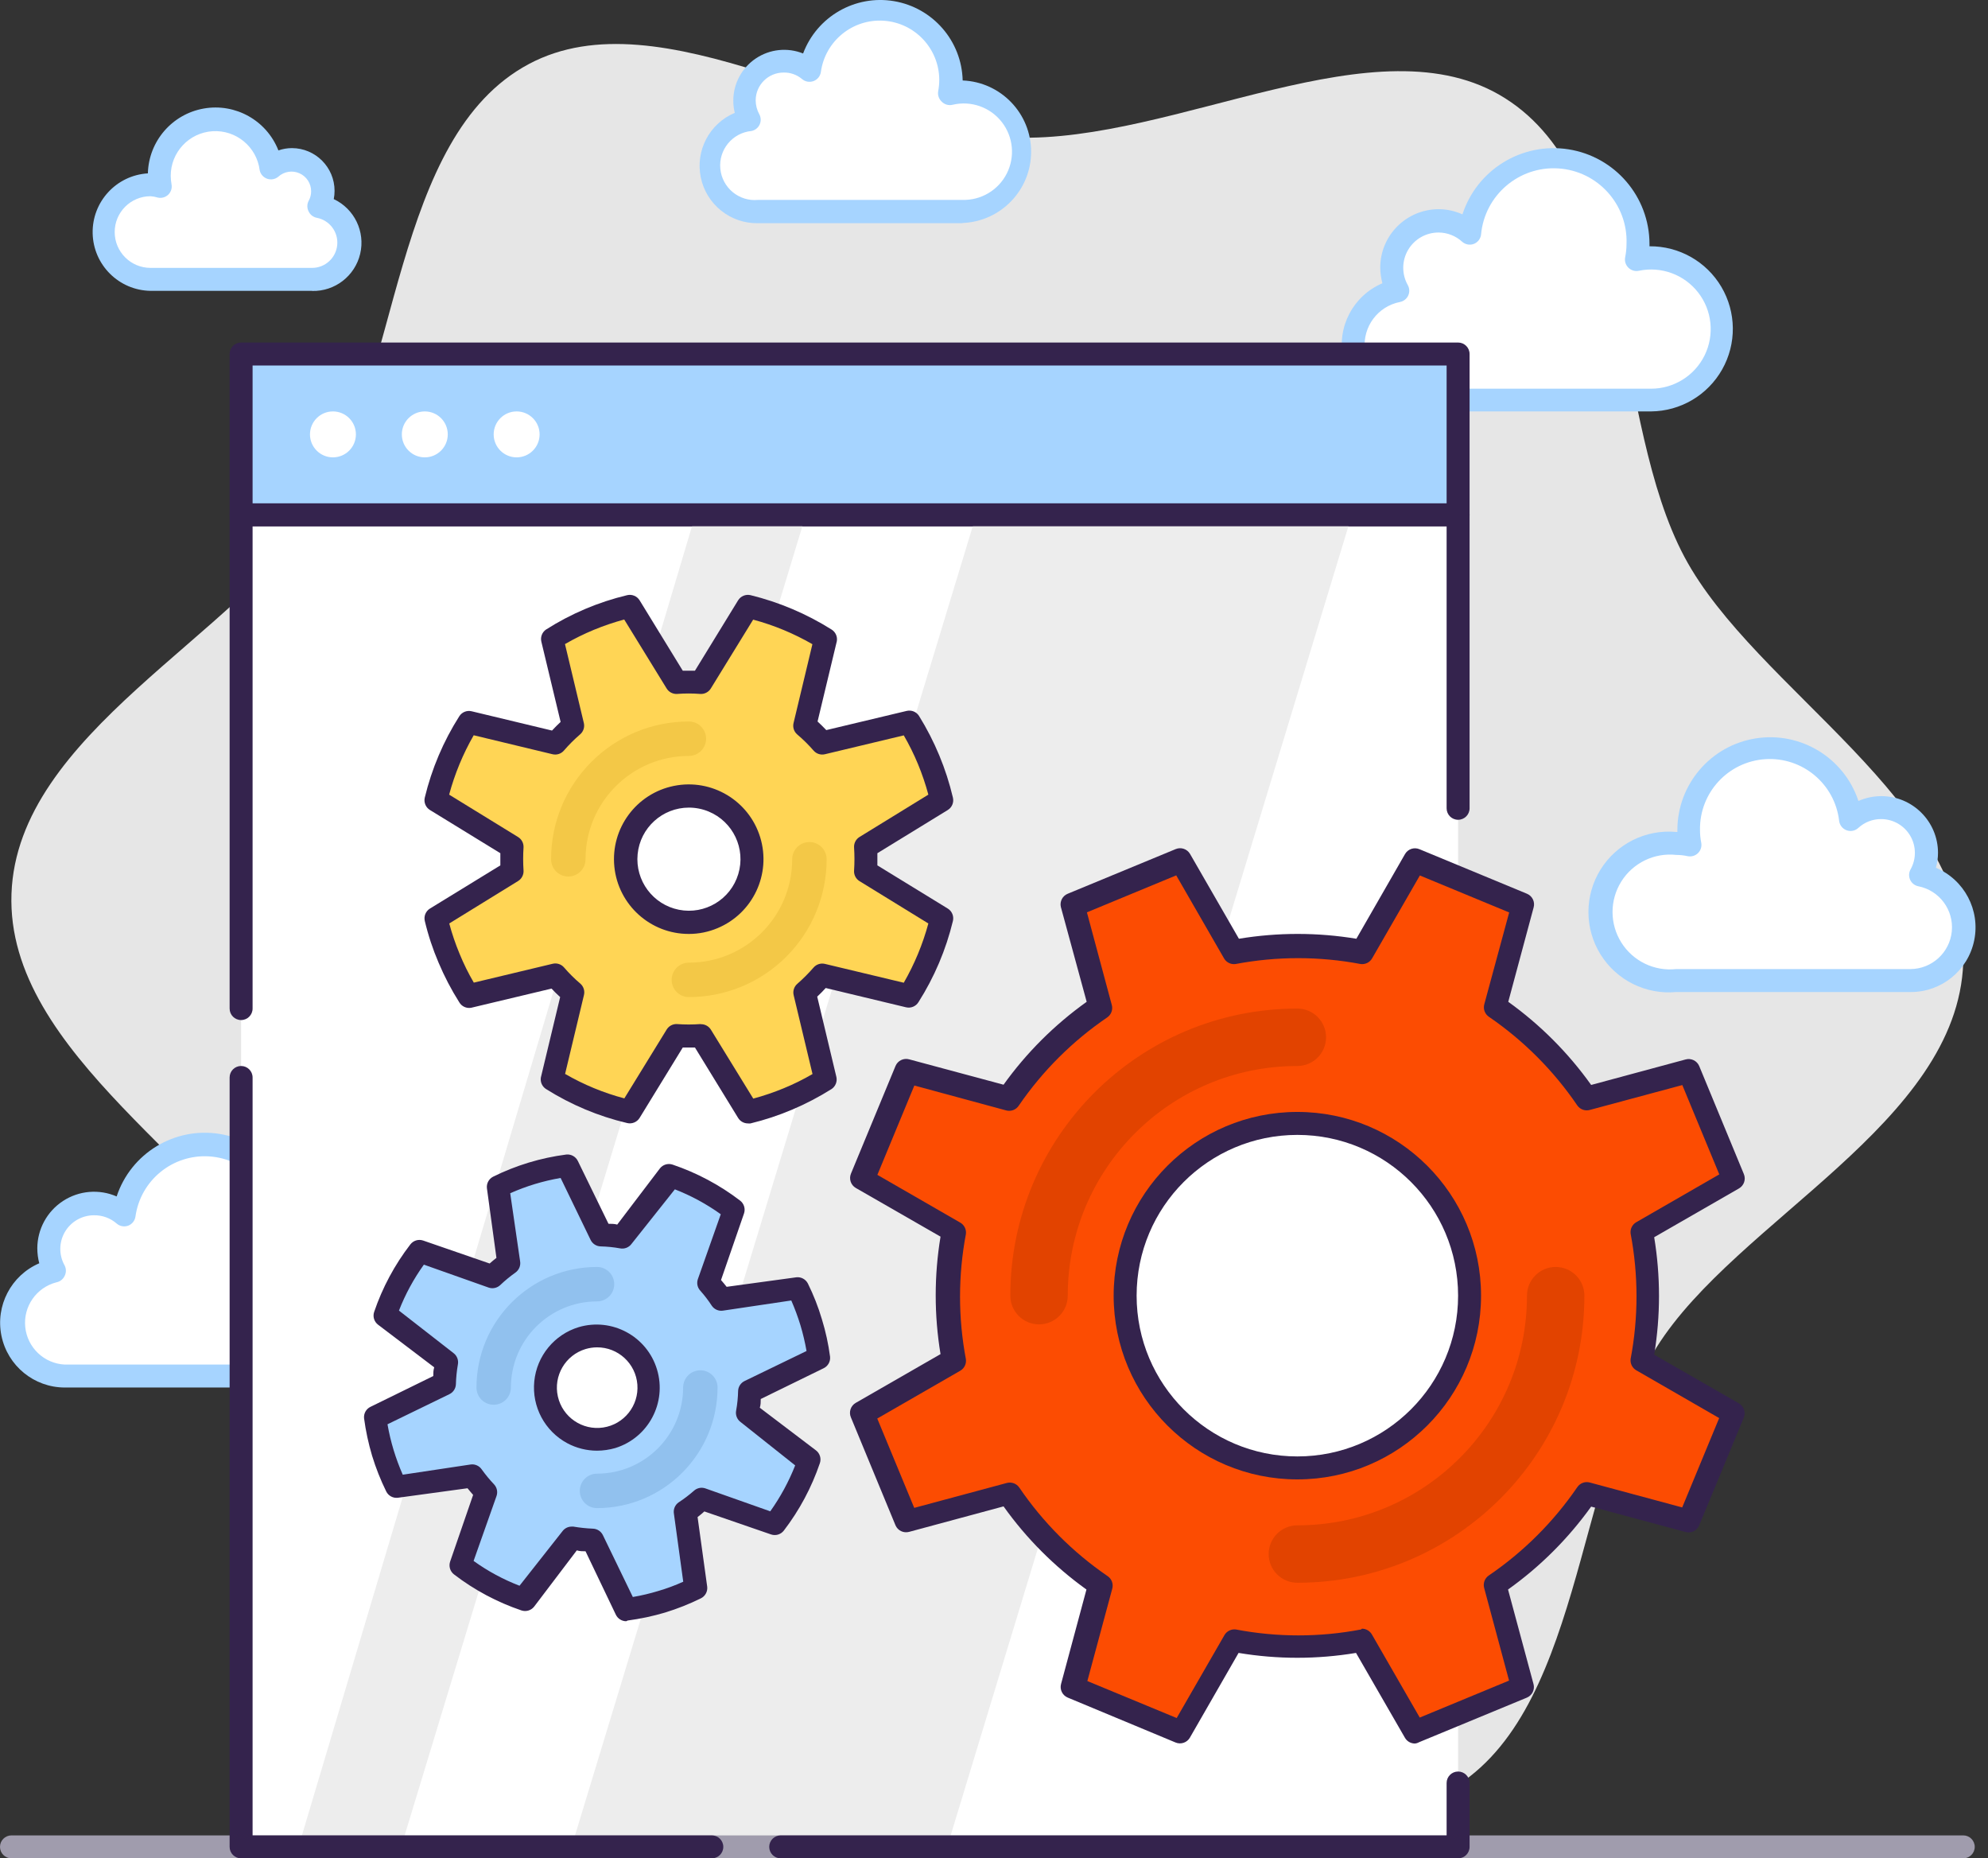 <?xml version="1.0" encoding="UTF-8"?>
<svg width="107px" height="100px" viewBox="0 0 107 100" version="1.1" xmlns="http://www.w3.org/2000/svg" xmlns:xlink="http://www.w3.org/1999/xlink">
    <rect x="0" y="0" width="107" height="100" fill="#333333" stroke="none"/>
    <title>Tools &amp; Techniques Icon</title>
    <g id="Page-1" stroke="none" stroke-width="1" fill="none" fill-rule="evenodd">
        <g id="Grahpics-&amp;-Icons-for-3rd-Tier-Pages" transform="translate(-1276, -15155)" fill-rule="nonzero">
            <g id="Usability-Testing" transform="translate(235, 15012)">
                <g id="Icons" transform="translate(61, 133)">
                    <g id="Tools-&amp;-Techniques-Icon" transform="translate(980, 10)">
                        <path d="M90.658,29.962 C86.74,22.597 88.057,9.713 81,5.282 C74.153,0.956 63.277,7.704 54.626,7.401 C45.975,7.099 35.593,-0.36 28.462,3.447 C21.115,7.371 21.529,20.286 17.111,27.392 C12.822,34.245 0.927,39.442 0.618,48.093 C0.309,56.744 11.821,62.775 15.622,69.919 C19.539,77.284 18.223,90.169 25.28,94.599 C32.127,98.894 43.003,92.177 51.654,92.48 C60.305,92.782 70.686,100.241 77.817,96.434 C85.165,92.511 84.751,79.571 89.169,72.489 C93.464,65.649 105.359,60.452 105.668,51.801 C105.977,43.149 94.459,37.106 90.658,29.962 Z" id="Path" fill="#E6E6E6"></path>
                        <path d="M2.941,68.368 C2.384,67.332 2.649,66.046 3.57,65.315 C4.491,64.583 5.804,64.617 6.686,65.395 C6.961,63.086 8.994,61.395 11.315,61.546 C13.636,61.697 15.433,63.638 15.405,65.964 C15.404,66.233 15.377,66.502 15.325,66.767 C15.575,66.715 15.83,66.688 16.085,66.687 C17.943,66.92 19.335,68.502 19.33,70.375 C19.326,72.247 17.925,73.822 16.066,74.046 L3.485,74.046 C2.014,74.037 0.789,72.917 0.649,71.453 C0.509,69.988 1.499,68.656 2.941,68.368 L2.941,68.368 Z" id="Path" fill="#FFFFFF"></path>
                        <path d="M16.066,74.664 L3.485,74.664 C1.833,74.661 0.41,73.498 0.078,71.88 C-0.254,70.261 0.596,68.632 2.113,67.978 C2.044,67.716 2.009,67.446 2.008,67.175 C2.01,66.147 2.53,65.189 3.39,64.627 C4.25,64.064 5.336,63.972 6.278,64.382 C7.049,62.054 9.395,60.629 11.816,61.017 C14.237,61.406 16.019,63.493 16.023,65.945 L16.023,66.05 C17.657,65.891 19.24,66.669 20.11,68.06 C20.981,69.451 20.99,71.214 20.133,72.614 C19.276,74.014 17.701,74.808 16.066,74.664 L16.066,74.664 Z M5.055,65.395 C4.411,65.396 3.816,65.738 3.492,66.293 C3.168,66.849 3.163,67.535 3.479,68.096 C3.569,68.272 3.569,68.481 3.479,68.658 C3.395,68.838 3.229,68.967 3.034,69.004 C1.958,69.282 1.246,70.304 1.359,71.41 C1.471,72.516 2.375,73.374 3.485,73.429 L16.066,73.429 C17.283,73.493 18.424,72.837 18.98,71.753 C19.536,70.669 19.403,69.359 18.64,68.409 C17.877,67.459 16.627,67.046 15.449,67.354 C15.246,67.398 15.035,67.338 14.886,67.193 C14.739,67.049 14.674,66.84 14.713,66.637 C14.756,66.409 14.779,66.177 14.781,65.945 C14.762,63.976 13.228,62.355 11.263,62.227 C9.298,62.099 7.567,63.507 7.292,65.457 C7.262,65.686 7.107,65.879 6.89,65.958 C6.677,66.032 6.44,65.985 6.272,65.834 C5.934,65.543 5.501,65.387 5.055,65.395 Z" id="Shape" fill="#A6D4FF"></path>
                        <path d="M75.234,15.651 C74.652,14.576 74.925,13.237 75.882,12.476 C76.84,11.715 78.205,11.751 79.121,12.561 C79.448,10.204 81.54,8.499 83.914,8.653 C86.289,8.807 88.142,10.769 88.162,13.148 C88.16,13.428 88.134,13.707 88.081,13.982 C88.34,13.93 88.603,13.903 88.866,13.902 C90.979,13.902 92.691,15.615 92.691,17.727 C92.691,19.84 90.979,21.552 88.866,21.552 L75.803,21.552 C74.273,21.55 72.995,20.388 72.848,18.866 C72.701,17.343 73.734,15.958 75.234,15.663 L75.234,15.651 Z" id="Path" fill="#FFFFFF"></path>
                        <path d="M88.866,22.139 L75.803,22.139 C74.096,22.138 72.626,20.935 72.288,19.262 C71.949,17.589 72.835,15.909 74.406,15.243 C74.331,14.967 74.291,14.683 74.289,14.397 C74.292,12.664 75.696,11.261 77.428,11.257 C77.872,11.257 78.31,11.352 78.713,11.535 C79.498,9.125 81.917,7.642 84.421,8.035 C86.925,8.429 88.772,10.583 88.78,13.117 C88.783,13.163 88.783,13.208 88.78,13.253 C90.367,13.238 91.842,14.07 92.649,15.437 C93.456,16.804 93.473,18.498 92.692,19.88 C91.912,21.263 90.454,22.124 88.866,22.139 L88.866,22.139 Z M77.428,12.512 C76.753,12.51 76.127,12.868 75.786,13.451 C75.445,14.034 75.44,14.754 75.772,15.342 C75.869,15.515 75.877,15.724 75.794,15.903 C75.711,16.083 75.546,16.212 75.352,16.25 C74.161,16.482 73.341,17.58 73.458,18.788 C73.574,19.996 74.59,20.917 75.803,20.916 L88.866,20.916 C90.091,20.916 91.21,20.219 91.749,19.119 C92.287,18.018 92.152,16.707 91.4,15.74 C90.648,14.773 89.41,14.319 88.211,14.57 C88.009,14.614 87.798,14.553 87.649,14.409 C87.5,14.265 87.432,14.056 87.47,13.853 C87.518,13.615 87.543,13.373 87.544,13.13 C87.625,11.003 85.997,9.199 83.873,9.063 C81.749,8.928 79.904,10.51 79.714,12.629 C79.685,12.858 79.53,13.051 79.313,13.13 C79.1,13.205 78.863,13.157 78.695,13.006 C78.348,12.69 77.897,12.514 77.428,12.512 Z" id="Shape" fill="#A6D4FF"></path>
                        <path d="M103.345,47.086 C103.934,46.047 103.681,44.733 102.747,43.988 C101.812,43.243 100.475,43.289 99.594,44.095 C99.319,41.785 97.286,40.094 94.965,40.245 C92.644,40.397 90.847,42.338 90.875,44.663 C90.877,44.933 90.902,45.201 90.949,45.467 C90.701,45.411 90.448,45.385 90.195,45.386 C88.788,45.245 87.424,45.916 86.677,47.116 C85.93,48.315 85.93,49.835 86.677,51.035 C87.424,52.235 88.788,52.906 90.195,52.765 L102.801,52.765 C104.272,52.755 105.497,51.635 105.637,50.171 C105.777,48.707 104.787,47.374 103.345,47.086 Z" id="Path" fill="#FFFFFF"></path>
                        <path d="M102.801,53.382 L90.22,53.382 C88.585,53.534 87.006,52.748 86.142,51.353 C85.278,49.957 85.278,48.193 86.142,46.798 C87.006,45.403 88.585,44.617 90.22,44.768 L90.281,44.768 L90.281,44.663 C90.285,42.211 92.067,40.124 94.489,39.735 C96.91,39.347 99.255,40.772 100.026,43.1 C100.416,42.929 100.837,42.841 101.262,42.84 C102.946,42.844 104.309,44.21 104.309,45.893 C104.309,46.165 104.271,46.435 104.197,46.696 C105.727,47.339 106.59,48.974 106.258,50.6 C105.926,52.226 104.491,53.391 102.832,53.382 L102.801,53.382 Z M90.22,46.004 C89.042,45.875 87.894,46.43 87.264,47.434 C86.634,48.438 86.634,49.713 87.264,50.717 C87.894,51.721 89.042,52.276 90.22,52.147 L102.826,52.147 C103.98,52.14 104.942,51.261 105.052,50.112 C105.162,48.962 104.384,47.916 103.252,47.691 C103.057,47.653 102.893,47.524 102.81,47.344 C102.727,47.164 102.735,46.956 102.832,46.783 C103.147,46.222 103.142,45.535 102.818,44.979 C102.494,44.423 101.9,44.079 101.256,44.076 C100.798,44.071 100.356,44.241 100.02,44.552 C99.85,44.709 99.606,44.758 99.389,44.678 C99.172,44.599 99.017,44.405 98.988,44.175 C98.761,42.184 97.011,40.721 95.011,40.852 C93.011,40.982 91.465,42.659 91.499,44.663 C91.498,44.896 91.521,45.128 91.567,45.355 C91.603,45.557 91.538,45.763 91.392,45.907 C91.246,46.051 91.038,46.112 90.837,46.072 C90.635,46.027 90.427,46.004 90.22,46.004 Z" id="Shape" fill="#A6D4FF"></path>
                        <path d="M40.327,6.444 C39.822,5.538 40.046,4.401 40.856,3.755 C41.667,3.108 42.825,3.143 43.596,3.836 C43.81,2.49 44.726,1.361 45.998,0.874 C47.27,0.386 48.706,0.615 49.764,1.473 C50.823,2.331 51.343,3.689 51.129,5.035 C51.345,4.985 51.567,4.96 51.79,4.961 C53.511,5.036 54.868,6.454 54.868,8.177 C54.868,9.9 53.511,11.318 51.79,11.393 L40.784,11.393 C39.419,11.525 38.206,10.525 38.074,9.159 C37.943,7.794 38.943,6.581 40.308,6.45 L40.327,6.444 Z" id="Path" fill="#FFFFFF"></path>
                        <path d="M51.79,12.011 L40.784,12.011 C39.305,12.031 38.02,10.999 37.719,9.551 C37.418,8.103 38.185,6.645 39.548,6.073 C39.494,5.857 39.467,5.635 39.468,5.412 C39.47,4.504 39.922,3.656 40.675,3.149 C41.427,2.641 42.383,2.54 43.225,2.878 C43.972,0.889 46.024,-0.292 48.119,0.062 C50.213,0.417 51.763,2.206 51.814,4.33 L51.814,4.33 C53.872,4.413 55.498,6.105 55.498,8.165 C55.498,10.224 53.872,11.916 51.814,11.999 L51.79,12.011 Z M42.175,3.904 C41.348,3.904 40.676,4.572 40.673,5.399 C40.674,5.659 40.74,5.913 40.864,6.141 C40.961,6.314 40.969,6.522 40.886,6.702 C40.803,6.882 40.639,7.011 40.444,7.049 C39.42,7.148 38.671,8.058 38.77,9.082 C38.869,10.106 39.779,10.856 40.803,10.757 L51.79,10.757 C52.797,10.789 53.732,10.236 54.188,9.337 C54.644,8.438 54.538,7.357 53.917,6.563 C53.296,5.769 52.271,5.407 51.289,5.634 C51.066,5.695 50.827,5.626 50.671,5.455 C50.524,5.31 50.459,5.101 50.498,4.899 C50.536,4.695 50.555,4.488 50.554,4.281 C50.539,2.605 49.233,1.224 47.561,1.115 C45.888,1.007 44.415,2.207 44.183,3.867 C44.152,4.094 43.999,4.285 43.784,4.364 C43.568,4.443 43.327,4.397 43.157,4.244 C42.881,4.016 42.532,3.895 42.175,3.904 Z" id="Shape" fill="#A6D4FF"></path>
                        <path d="M17.173,11.115 C17.464,10.596 17.458,9.961 17.159,9.447 C16.859,8.933 16.31,8.615 15.714,8.613 C15.298,8.613 14.896,8.769 14.59,9.051 C14.386,7.47 12.989,6.319 11.398,6.422 C9.806,6.524 8.569,7.846 8.571,9.441 C8.57,9.627 8.589,9.814 8.626,9.997 C8.454,9.96 8.278,9.941 8.101,9.941 C6.695,9.941 5.555,11.081 5.555,12.487 C5.555,13.893 6.695,15.033 8.101,15.033 L16.796,15.033 C17.813,15.031 18.662,14.257 18.76,13.245 C18.857,12.233 18.171,11.311 17.173,11.115 L17.173,11.115 Z" id="Path" fill="#FFFFFF"></path>
                        <path d="M16.796,15.651 L8.101,15.651 C6.401,15.624 5.026,14.259 4.987,12.559 C4.949,10.858 6.262,9.432 7.959,9.329 C8.004,7.599 9.262,6.14 10.967,5.84 C12.672,5.54 14.352,6.482 14.985,8.094 C15.219,8.012 15.466,7.97 15.714,7.97 C16.981,7.973 18.007,9.002 18.007,10.269 C18.008,10.418 17.993,10.567 17.964,10.714 C19.075,11.236 19.668,12.465 19.386,13.659 C19.103,14.854 18.023,15.687 16.796,15.657 L16.796,15.651 Z M8.101,10.559 C7.036,10.559 6.173,11.422 6.173,12.487 C6.173,13.552 7.036,14.415 8.101,14.415 L16.796,14.415 C17.497,14.416 18.083,13.884 18.15,13.186 C18.218,12.488 17.743,11.854 17.055,11.721 C16.86,11.684 16.694,11.555 16.61,11.375 C16.52,11.198 16.52,10.989 16.61,10.812 C16.701,10.654 16.747,10.475 16.746,10.293 C16.747,9.875 16.501,9.495 16.118,9.325 C15.736,9.155 15.289,9.227 14.979,9.509 C14.813,9.648 14.585,9.69 14.381,9.619 C14.176,9.548 14.023,9.375 13.978,9.163 C13.82,7.901 12.707,6.98 11.438,7.061 C10.169,7.143 9.183,8.2 9.189,9.472 C9.192,9.621 9.206,9.769 9.232,9.916 C9.271,10.119 9.206,10.328 9.059,10.473 C8.91,10.617 8.699,10.677 8.497,10.633 C8.368,10.593 8.235,10.568 8.101,10.559 L8.101,10.559 Z" id="Shape" fill="#A6D4FF"></path>
                        <rect id="Rectangle" fill="#FFFFFF" x="12.977" y="27.701" width="65.502" height="71.681"></rect>
                        <path d="M12.977,54.89 C12.635,54.89 12.359,54.614 12.359,54.272 L12.359,27.701 C12.359,27.36 12.635,27.083 12.977,27.083 L78.479,27.083 C78.82,27.083 79.097,27.36 79.097,27.701 L79.097,43.495 C79.097,43.837 78.82,44.113 78.479,44.113 C78.137,44.113 77.861,43.837 77.861,43.495 L77.861,28.319 L13.595,28.319 L13.595,54.272 C13.595,54.614 13.318,54.89 12.977,54.89 Z" id="Path" fill="#34234D"></path>
                        <polygon id="Path" fill="#EDEDED" points="52.544 27.701 30.761 99.382 50.98 99.382 72.763 27.701"></polygon>
                        <polygon id="Path" fill="#EDEDED" points="16.066 99.382 21.591 99.382 43.373 27.701 37.429 27.701"></polygon>
                        <path d="M105.668,100 L0.618,100 C0.277,100 0,99.723 0,99.382 C0,99.041 0.277,98.764 0.618,98.764 L105.668,98.764 C106.009,98.764 106.286,99.041 106.286,99.382 C106.286,99.723 106.009,100 105.668,100 Z" id="Path" fill="#A09CAD"></path>
                        <path d="M38.312,100 L12.977,100 C12.635,100 12.359,99.723 12.359,99.382 L12.359,57.98 C12.359,57.639 12.635,57.362 12.977,57.362 C13.318,57.362 13.595,57.639 13.595,57.98 L13.595,98.764 L38.312,98.764 C38.654,98.764 38.93,99.041 38.93,99.382 C38.93,99.723 38.654,100 38.312,100 Z" id="Path" fill="#34234D"></path>
                        <path d="M78.479,100 L42.02,100 C41.679,100 41.402,99.723 41.402,99.382 C41.402,99.041 41.679,98.764 42.02,98.764 L77.861,98.764 L77.861,95.946 C77.861,95.605 78.137,95.328 78.479,95.328 C78.82,95.328 79.097,95.605 79.097,95.946 L79.097,99.382 C79.097,99.723 78.82,100 78.479,100 Z" id="Path" fill="#34234D"></path>
                        <rect id="Rectangle" fill="#A6D4FF" x="12.977" y="19.05" width="65.502" height="8.651"></rect>
                        <polygon id="Path" fill="#A6D4FF" points="75.389 19.05 55.17 19.05 52.544 27.701 72.763 27.701"></polygon>
                        <polygon id="Path" fill="#A6D4FF" points="40.012 19.05 37.429 27.701 43.373 27.701 46.006 19.05"></polygon>
                        <path d="M78.479,28.319 L12.977,28.319 C12.635,28.319 12.359,28.042 12.359,27.701 L12.359,19.05 C12.359,18.708 12.635,18.432 12.977,18.432 L78.479,18.432 C78.82,18.432 79.097,18.708 79.097,19.05 L79.097,27.701 C79.097,28.042 78.82,28.319 78.479,28.319 Z M13.595,27.083 L77.861,27.083 L77.861,19.668 L13.595,19.668 L13.595,27.083 Z" id="Shape" fill="#34234D"></path>
                        <circle id="Oval" fill="#FFFFFF" cx="17.92" cy="23.375" r="1.236"></circle>
                        <circle id="Oval" fill="#FFFFFF" cx="22.864" cy="23.375" r="1.236"></circle>
                        <circle id="Oval" fill="#FFFFFF" cx="27.807" cy="23.375" r="1.236"></circle>
                        <path d="M88.366,66.242 L93.309,63.399 L90.899,57.584 L85.393,59.068 C84.078,57.128 82.412,55.451 80.481,54.124 L81.964,48.63 L76.149,46.239 L73.306,51.183 C71.009,50.75 68.652,50.75 66.355,51.183 L63.506,46.239 L57.691,48.649 L59.174,54.155 C57.232,55.479 55.555,57.156 54.231,59.098 L48.737,57.615 L46.346,63.399 L51.289,66.242 C50.853,68.541 50.853,70.901 51.289,73.2 L46.346,76.042 L48.756,81.857 L54.261,80.374 C55.586,82.317 57.263,83.993 59.205,85.318 L57.722,90.811 L63.537,93.221 L66.379,88.278 C68.678,88.71 71.038,88.71 73.337,88.278 L76.18,93.221 L81.995,90.811 L80.512,85.305 C82.451,83.99 84.128,82.324 85.455,80.393 L90.949,81.876 L93.359,76.061 L88.415,73.218 C88.837,70.91 88.82,68.544 88.366,66.242 Z" id="Path" fill="#FC4C02"></path>
                        <path d="M76.149,93.821 C75.93,93.819 75.727,93.702 75.618,93.512 L72.985,88.945 C70.892,89.294 68.756,89.294 66.664,88.945 L64.043,93.505 C63.888,93.773 63.557,93.885 63.271,93.765 L57.469,91.349 C57.181,91.229 57.027,90.914 57.11,90.613 L58.476,85.534 C56.753,84.298 55.245,82.787 54.014,81.06 L48.929,82.432 C48.632,82.512 48.321,82.362 48.199,82.08 L45.796,76.265 C45.676,75.979 45.787,75.648 46.055,75.492 L50.622,72.866 C50.276,70.773 50.276,68.638 50.622,66.545 L46.061,63.925 C45.793,63.769 45.682,63.438 45.802,63.152 L48.199,57.362 C48.319,57.074 48.634,56.921 48.935,57.004 L54.014,58.369 C55.25,56.646 56.762,55.139 58.488,53.908 L57.098,48.804 C57.03,48.508 57.187,48.207 57.469,48.093 L63.283,45.689 C63.568,45.573 63.894,45.684 64.05,45.949 L66.682,50.515 C68.775,50.169 70.911,50.169 73.004,50.515 L75.624,45.955 C75.78,45.687 76.11,45.576 76.396,45.695 L82.186,48.093 C82.474,48.213 82.628,48.528 82.545,48.828 L81.179,53.908 C82.902,55.144 84.409,56.655 85.641,58.382 L90.726,57.01 C91.023,56.929 91.334,57.08 91.455,57.362 L93.859,63.177 C93.979,63.463 93.868,63.793 93.6,63.949 L89.033,66.576 C89.379,68.669 89.379,70.804 89.033,72.897 L93.593,75.517 C93.862,75.673 93.973,76.003 93.853,76.29 L91.455,82.08 C91.336,82.368 91.02,82.521 90.72,82.438 L85.641,81.072 C84.405,82.795 82.893,84.303 81.167,85.534 L82.538,90.62 C82.619,90.916 82.469,91.227 82.186,91.349 L76.371,93.753 C76.303,93.792 76.227,93.815 76.149,93.821 Z M73.306,87.641 C73.526,87.642 73.728,87.76 73.838,87.95 L76.415,92.424 L81.222,90.434 L79.881,85.447 C79.815,85.195 79.913,84.928 80.129,84.78 C81.999,83.507 83.615,81.895 84.893,80.028 C85.04,79.808 85.311,79.706 85.566,79.775 L90.541,81.116 L92.531,76.308 L88.069,73.737 C87.852,73.612 87.733,73.368 87.766,73.12 C88.187,70.896 88.187,68.614 87.766,66.39 C87.731,66.143 87.848,65.899 88.063,65.772 L92.537,63.195 L90.547,58.388 L85.56,59.729 C85.308,59.796 85.041,59.697 84.893,59.482 C83.62,57.611 82.008,55.995 80.141,54.717 C79.921,54.57 79.819,54.299 79.888,54.044 L81.228,49.1 L76.421,47.11 L73.85,51.572 C73.725,51.789 73.481,51.908 73.232,51.875 C71.009,51.454 68.726,51.454 66.503,51.875 C66.256,51.91 66.012,51.793 65.885,51.578 L63.308,47.104 L58.501,49.094 L59.841,54.081 C59.908,54.333 59.809,54.6 59.594,54.748 C57.724,56.021 56.108,57.633 54.83,59.5 C54.683,59.72 54.412,59.822 54.156,59.753 L49.213,58.413 L47.223,63.22 L51.685,65.791 C51.902,65.916 52.021,66.16 51.987,66.409 C51.567,68.632 51.567,70.915 51.987,73.138 C52.022,73.385 51.905,73.629 51.691,73.756 L47.217,76.333 L49.207,81.14 L54.193,79.799 C54.446,79.733 54.713,79.832 54.861,80.047 C56.134,81.917 57.746,83.533 59.613,84.811 C59.833,84.958 59.935,85.229 59.866,85.485 L58.525,90.459 L63.333,92.449 L65.903,87.987 C66.029,87.77 66.273,87.651 66.521,87.684 C68.745,88.108 71.028,88.108 73.251,87.684 L73.306,87.641 Z" id="Shape" fill="#34234D"></path>
                        <circle id="Oval" fill="#FFFFFF" cx="69.827" cy="69.721" r="9.269"></circle>
                        <path d="M69.827,79.608 C64.367,79.608 59.94,75.181 59.94,69.721 C59.94,64.26 64.367,59.834 69.827,59.834 C75.288,59.834 79.714,64.26 79.714,69.721 C79.714,75.181 75.288,79.608 69.827,79.608 Z M69.827,61.07 C65.05,61.07 61.176,64.943 61.176,69.721 C61.176,74.499 65.05,78.372 69.827,78.372 C74.605,78.372 78.479,74.499 78.479,69.721 C78.479,64.943 74.605,61.07 69.827,61.07 Z" id="Shape" fill="#34234D"></path>
                        <path d="M55.924,71.266 C55.071,71.266 54.379,70.574 54.379,69.721 C54.379,61.189 61.295,54.272 69.827,54.272 C70.681,54.272 71.372,54.964 71.372,55.817 C71.372,56.67 70.681,57.362 69.827,57.362 C63.002,57.362 57.469,62.895 57.469,69.721 C57.469,70.574 56.777,71.266 55.924,71.266 Z" id="Path" fill="#E24300"></path>
                        <path d="M69.827,85.169 C68.974,85.169 68.283,84.478 68.283,83.625 C68.283,82.771 68.974,82.08 69.827,82.08 C76.653,82.08 82.186,76.546 82.186,69.721 C82.186,68.868 82.878,68.176 83.731,68.176 C84.584,68.176 85.276,68.868 85.276,69.721 C85.276,78.253 78.359,85.169 69.827,85.169 L69.827,85.169 Z" id="Path" fill="#E24300"></path>
                        <path d="M46.568,45.578 L50.671,43.057 C50.499,42.317 50.266,41.594 49.973,40.894 L49.973,40.894 C49.681,40.195 49.336,39.519 48.941,38.873 L44.257,39.992 C43.967,39.658 43.653,39.346 43.318,39.059 L44.442,34.381 C43.15,33.577 41.735,32.99 40.253,32.644 L37.738,36.747 C37.297,36.717 36.856,36.717 36.415,36.747 L33.9,32.644 C32.419,32.988 31.003,33.573 29.711,34.375 L30.835,39.052 C30.499,39.342 30.186,39.656 29.896,39.992 L25.218,38.867 C24.415,40.16 23.828,41.575 23.482,43.057 L27.585,45.578 C27.554,46.018 27.554,46.46 27.585,46.9 L23.482,49.421 C23.655,50.159 23.887,50.883 24.174,51.584 L24.174,51.584 C24.468,52.283 24.815,52.959 25.212,53.605 L29.896,52.48 C30.186,52.816 30.499,53.13 30.835,53.42 L29.711,58.097 C31.003,58.901 32.418,59.488 33.9,59.834 L36.415,55.731 C36.856,55.762 37.297,55.762 37.738,55.731 L40.253,59.834 C40.993,59.659 41.718,59.428 42.422,59.142 C43.122,58.848 43.798,58.499 44.442,58.097 L43.324,53.42 C43.654,53.128 43.964,52.814 44.251,52.48 L48.935,53.599 C49.739,52.309 50.325,50.895 50.671,49.415 L46.568,46.9 C46.599,46.46 46.599,46.018 46.568,45.578 Z" id="Path" fill="#FFD555"></path>
                        <path d="M40.253,60.452 C40.038,60.451 39.839,60.339 39.727,60.155 L37.404,56.367 C37.188,56.367 36.971,56.367 36.749,56.367 L34.426,60.155 C34.286,60.382 34.017,60.494 33.758,60.433 C32.208,60.068 30.73,59.447 29.383,58.598 C29.178,58.464 29.071,58.222 29.111,57.98 L30.149,53.654 C29.983,53.5 29.828,53.352 29.686,53.197 L25.36,54.229 C25.105,54.275 24.848,54.156 24.718,53.932 C24.289,53.254 23.917,52.541 23.605,51.801 C23.294,51.075 23.046,50.325 22.864,49.557 C22.803,49.298 22.915,49.029 23.142,48.89 L26.93,46.567 C26.93,46.356 26.93,46.14 26.93,45.912 L23.142,43.588 C22.913,43.448 22.8,43.176 22.864,42.915 C23.238,41.366 23.864,39.89 24.718,38.546 C24.859,38.321 25.127,38.212 25.385,38.274 L29.711,39.312 C29.859,39.151 30.013,38.997 30.174,38.848 L29.136,34.523 C29.08,34.278 29.178,34.024 29.383,33.88 C30.728,33.023 32.207,32.397 33.758,32.026 C34.017,31.966 34.286,32.078 34.426,32.304 L36.749,36.092 L37.404,36.092 L39.727,32.304 C39.867,32.078 40.136,31.966 40.395,32.026 C41.941,32.405 43.417,33.031 44.764,33.88 C44.971,34.012 45.08,34.255 45.042,34.498 L44.004,38.824 C44.164,38.972 44.319,39.127 44.473,39.287 L48.799,38.255 C49.057,38.193 49.325,38.303 49.466,38.527 C50.307,39.884 50.923,41.367 51.289,42.921 C51.35,43.18 51.238,43.449 51.011,43.588 L47.223,45.912 C47.223,46.128 47.223,46.35 47.223,46.567 L51.011,48.89 C51.238,49.029 51.35,49.298 51.289,49.557 C50.915,51.106 50.289,52.582 49.435,53.926 C49.296,54.153 49.027,54.265 48.768,54.204 L44.442,53.166 C44.288,53.333 44.14,53.488 43.985,53.63 L45.017,57.955 C45.071,58.201 44.971,58.455 44.764,58.598 C44.086,59.025 43.375,59.397 42.638,59.71 C41.912,60.018 41.162,60.266 40.395,60.452 C40.348,60.458 40.3,60.458 40.253,60.452 L40.253,60.452 Z M37.738,55.113 C37.952,55.114 38.151,55.226 38.263,55.409 L40.543,59.117 C41.1,58.967 41.647,58.781 42.181,58.561 C42.715,58.342 43.233,58.086 43.732,57.795 L42.718,53.555 C42.662,53.329 42.739,53.09 42.916,52.938 C43.226,52.668 43.517,52.376 43.787,52.066 C43.939,51.889 44.178,51.812 44.405,51.869 L48.644,52.882 C49.22,51.88 49.665,50.809 49.967,49.693 L46.259,47.413 C46.064,47.292 45.953,47.073 45.969,46.845 C45.996,46.433 45.996,46.02 45.969,45.609 C45.953,45.38 46.064,45.161 46.259,45.04 L49.967,42.76 C49.817,42.203 49.631,41.656 49.411,41.123 C49.19,40.589 48.934,40.071 48.644,39.571 L44.405,40.585 C44.178,40.641 43.939,40.565 43.787,40.387 C43.517,40.077 43.224,39.788 42.91,39.522 C42.732,39.37 42.656,39.131 42.712,38.904 L43.726,34.665 C42.725,34.087 41.653,33.642 40.537,33.343 L38.257,37.05 C38.135,37.247 37.913,37.359 37.682,37.341 C37.271,37.309 36.858,37.309 36.446,37.341 C36.216,37.356 35.997,37.241 35.878,37.044 L33.597,33.336 C33.041,33.487 32.494,33.673 31.96,33.893 C31.427,34.114 30.909,34.37 30.409,34.659 L31.422,38.898 C31.479,39.125 31.402,39.364 31.225,39.516 C30.913,39.784 30.622,40.075 30.353,40.387 C30.201,40.565 29.962,40.641 29.735,40.585 L25.496,39.565 C24.919,40.569 24.475,41.643 24.174,42.76 L27.882,45.04 C28.077,45.159 28.191,45.375 28.178,45.603 C28.151,46.014 28.151,46.427 28.178,46.838 C28.194,47.067 28.082,47.286 27.888,47.407 L24.18,49.693 C24.329,50.249 24.515,50.794 24.736,51.325 C24.954,51.859 25.21,52.378 25.502,52.876 L29.742,51.862 C29.968,51.806 30.207,51.883 30.359,52.06 C30.628,52.373 30.922,52.665 31.237,52.931 C31.412,53.085 31.486,53.324 31.429,53.549 L30.415,57.788 C31.415,58.367 32.487,58.81 33.604,59.105 L35.884,55.397 C36.005,55.202 36.224,55.09 36.452,55.107 C36.864,55.137 37.277,55.137 37.688,55.107 L37.738,55.113 Z" id="Shape" fill="#34234D"></path>
                        <path d="M38.374,49.378 C36.638,50.09 34.653,49.26 33.94,47.524 C33.228,45.788 34.057,43.803 35.793,43.09 C37.529,42.377 39.514,43.206 40.228,44.941 C40.571,45.776 40.568,46.712 40.221,47.544 C39.873,48.376 39.209,49.036 38.374,49.378 Z" id="Path" fill="#FFFFFF"></path>
                        <path d="M37.077,50.256 C35.007,50.26 33.273,48.693 33.066,46.635 C32.86,44.576 34.249,42.696 36.277,42.289 C38.306,41.881 40.312,43.079 40.917,45.058 C41.521,47.037 40.525,49.152 38.615,49.947 C38.128,50.151 37.605,50.257 37.077,50.256 Z M37.077,43.458 C35.65,43.46 34.457,44.544 34.319,45.964 C34.181,47.385 35.142,48.678 36.542,48.955 C37.942,49.231 39.324,48.401 39.736,47.035 C40.149,45.669 39.458,44.213 38.139,43.668 C37.802,43.529 37.441,43.458 37.077,43.458 L37.077,43.458 Z" id="Shape" fill="#34234D"></path>
                        <path d="M40.345,74.905 L44.09,73.089 C44.003,72.44 43.863,71.799 43.67,71.173 L43.67,71.173 C43.482,70.546 43.242,69.937 42.953,69.35 L38.838,69.906 C38.617,69.596 38.373,69.303 38.108,69.029 L39.474,65.099 C38.433,64.298 37.268,63.672 36.026,63.245 L33.511,66.557 C33.136,66.489 32.755,66.452 32.374,66.446 L30.563,62.738 C29.26,62.902 27.994,63.284 26.819,63.869 L27.381,67.984 C27.069,68.205 26.773,68.449 26.497,68.714 L22.573,67.348 C21.772,68.389 21.146,69.554 20.72,70.796 L24.032,73.311 C23.967,73.687 23.929,74.067 23.921,74.448 L20.176,76.265 C20.263,76.913 20.402,77.554 20.59,78.18 L20.59,78.18 C20.78,78.817 21.021,79.437 21.313,80.034 L25.428,79.466 C25.649,79.778 25.893,80.073 26.157,80.349 L24.792,84.28 C25.833,85.084 27,85.71 28.246,86.133 L30.755,82.827 C31.131,82.892 31.511,82.931 31.892,82.945 L33.703,86.652 C34.353,86.565 34.996,86.427 35.624,86.238 C36.262,86.05 36.882,85.808 37.478,85.515 L36.916,81.4 C37.227,81.177 37.522,80.934 37.8,80.671 L41.723,82.036 C42.525,80.995 43.151,79.831 43.577,78.588 L40.265,76.073 C40.321,75.687 40.348,75.296 40.345,74.905 Z" id="Path" fill="#A6D4FF"></path>
                        <path d="M33.703,87.24 C33.465,87.239 33.249,87.102 33.146,86.887 L31.515,83.476 C31.361,83.476 31.206,83.476 31.045,83.427 L28.753,86.449 C28.592,86.658 28.317,86.742 28.067,86.659 C26.757,86.216 25.53,85.561 24.433,84.718 C24.224,84.555 24.142,84.277 24.229,84.026 L25.465,80.442 C25.36,80.325 25.261,80.201 25.163,80.084 L21.406,80.597 C21.149,80.624 20.902,80.488 20.788,80.257 C20.483,79.638 20.229,78.995 20.027,78.335 C19.831,77.676 19.686,77.002 19.595,76.32 C19.569,76.062 19.707,75.815 19.941,75.703 L23.321,74.046 C23.321,73.892 23.321,73.737 23.371,73.577 L20.349,71.284 C20.137,71.123 20.052,70.844 20.139,70.592 C20.584,69.285 21.242,68.059 22.085,66.965 C22.247,66.753 22.525,66.668 22.777,66.755 L26.355,67.991 C26.473,67.886 26.596,67.781 26.72,67.688 L26.207,63.937 C26.179,63.682 26.312,63.436 26.541,63.319 C27.78,62.706 29.112,62.303 30.483,62.126 C30.741,62.101 30.988,62.239 31.101,62.472 L32.751,65.853 C32.912,65.853 33.066,65.853 33.221,65.896 L35.513,62.88 C35.674,62.668 35.953,62.584 36.205,62.67 C37.512,63.113 38.737,63.766 39.833,64.604 C40.047,64.767 40.132,65.049 40.043,65.303 L38.807,68.88 C38.912,68.998 39.011,69.121 39.11,69.245 L42.867,68.732 C43.123,68.705 43.37,68.841 43.485,69.072 C43.79,69.69 44.043,70.333 44.238,70.994 C44.441,71.652 44.587,72.326 44.677,73.008 C44.703,73.267 44.565,73.513 44.331,73.626 L40.945,75.282 C40.945,75.443 40.945,75.597 40.895,75.752 L43.917,78.045 C44.129,78.206 44.214,78.485 44.127,78.737 C43.682,80.043 43.027,81.269 42.187,82.364 C42.024,82.574 41.745,82.656 41.495,82.568 L37.911,81.332 C37.793,81.437 37.67,81.542 37.546,81.635 L38.065,85.392 C38.091,85.65 37.953,85.897 37.719,86.01 C37.102,86.314 36.461,86.568 35.804,86.77 C35.142,86.967 34.467,87.111 33.783,87.202 L33.703,87.24 Z M30.755,82.148 L30.86,82.148 C31.207,82.207 31.558,82.244 31.911,82.259 C32.14,82.265 32.347,82.399 32.448,82.605 L34.061,85.936 C34.529,85.856 34.991,85.747 35.445,85.608 C35.899,85.474 36.343,85.309 36.774,85.114 L36.273,81.462 C36.229,81.224 36.328,80.982 36.527,80.844 C36.813,80.658 37.085,80.451 37.342,80.226 C37.508,80.071 37.745,80.018 37.96,80.09 L41.458,81.326 C42.004,80.559 42.454,79.729 42.799,78.854 L39.857,76.518 C39.666,76.375 39.575,76.134 39.622,75.9 C39.685,75.553 39.72,75.202 39.727,74.85 C39.735,74.619 39.871,74.411 40.08,74.312 L43.41,72.699 C43.328,72.232 43.219,71.77 43.083,71.315 C42.944,70.861 42.779,70.415 42.589,69.98 L38.93,70.524 C38.691,70.567 38.449,70.465 38.312,70.265 C38.127,69.98 37.92,69.709 37.694,69.455 C37.539,69.29 37.487,69.053 37.559,68.837 L38.794,65.34 C38.03,64.792 37.199,64.341 36.323,63.999 L33.987,66.94 C33.844,67.131 33.603,67.223 33.369,67.175 C33.026,67.113 32.679,67.078 32.331,67.07 C32.097,67.065 31.887,66.928 31.787,66.718 L30.174,63.387 C29.706,63.468 29.244,63.577 28.79,63.714 C28.337,63.852 27.894,64.017 27.461,64.209 L27.993,67.867 C28.035,68.106 27.934,68.348 27.733,68.485 C27.448,68.688 27.177,68.911 26.924,69.152 C26.758,69.308 26.521,69.36 26.306,69.288 L22.814,68.052 C22.265,68.817 21.815,69.647 21.473,70.524 L24.409,72.811 C24.6,72.954 24.691,73.194 24.644,73.429 C24.583,73.778 24.548,74.131 24.538,74.485 C24.531,74.716 24.395,74.924 24.186,75.023 L20.856,76.642 C20.937,77.107 21.046,77.567 21.183,78.02 C21.321,78.474 21.486,78.92 21.677,79.355 L25.336,78.805 C25.564,78.775 25.791,78.875 25.923,79.064 C26.128,79.351 26.353,79.624 26.596,79.88 C26.749,80.046 26.799,80.284 26.726,80.498 L25.49,83.995 C26.254,84.544 27.084,84.992 27.962,85.33 L30.279,82.389 C30.393,82.24 30.568,82.152 30.755,82.148 L30.755,82.148 Z" id="Shape" fill="#34234D"></path>
                        <path d="M32.936,77.328 C31.86,77.654 30.693,77.3 29.979,76.431 C29.266,75.561 29.146,74.347 29.677,73.356 C30.207,72.364 31.283,71.789 32.402,71.9 C33.522,72.01 34.464,72.784 34.79,73.861 C35.235,75.33 34.405,76.882 32.936,77.328 L32.936,77.328 Z" id="Path" fill="#FFFFFF"></path>
                        <path d="M32.133,78.063 C31.575,78.062 31.025,77.924 30.533,77.661 C29.322,77.012 28.621,75.698 28.756,74.331 C28.891,72.964 29.836,71.813 31.15,71.414 C32.942,70.888 34.823,71.905 35.362,73.692 C35.902,75.48 34.899,77.368 33.116,77.921 L33.116,77.921 C32.796,78.013 32.465,78.061 32.133,78.063 L32.133,78.063 Z M32.133,72.502 C31.924,72.503 31.716,72.534 31.515,72.594 C30.427,72.923 29.777,74.037 30.026,75.146 C30.276,76.256 31.34,76.984 32.464,76.816 C33.589,76.647 34.392,75.638 34.305,74.505 C34.218,73.371 33.27,72.497 32.133,72.502 L32.133,72.502 Z" id="Shape" fill="#34234D"></path>
                        <path d="M30.588,47.166 C30.076,47.166 29.661,46.751 29.661,46.239 C29.661,42.144 32.981,38.824 37.077,38.824 C37.588,38.824 38.003,39.239 38.003,39.751 C38.003,40.263 37.588,40.678 37.077,40.678 C34.005,40.678 31.515,43.168 31.515,46.239 C31.515,46.485 31.417,46.721 31.244,46.894 C31.07,47.068 30.834,47.166 30.588,47.166 Z" id="Path" fill="#F3C847"></path>
                        <path d="M37.077,53.654 C36.565,53.654 36.15,53.239 36.15,52.727 C36.15,52.216 36.565,51.801 37.077,51.801 C40.148,51.801 42.638,49.311 42.638,46.239 C42.638,45.727 43.053,45.312 43.565,45.312 C44.077,45.312 44.492,45.727 44.492,46.239 C44.492,48.206 43.711,50.092 42.32,51.482 C40.929,52.873 39.043,53.654 37.077,53.654 Z" id="Path" fill="#F3C847"></path>
                        <path d="M26.571,75.591 C26.06,75.591 25.645,75.176 25.645,74.664 C25.648,71.082 28.551,68.179 32.133,68.176 C32.645,68.176 33.06,68.591 33.06,69.103 C33.06,69.615 32.645,70.03 32.133,70.03 C29.575,70.033 27.502,72.106 27.498,74.664 C27.498,74.91 27.401,75.146 27.227,75.32 C27.053,75.494 26.817,75.591 26.571,75.591 L26.571,75.591 Z" id="Path" fill="#91C1EE"></path>
                        <path d="M32.133,81.153 C31.621,81.153 31.206,80.738 31.206,80.226 C31.206,79.714 31.621,79.299 32.133,79.299 C34.691,79.296 36.764,77.223 36.768,74.664 C36.768,74.152 37.183,73.737 37.694,73.737 C38.206,73.737 38.621,74.152 38.621,74.664 C38.618,78.246 35.715,81.149 32.133,81.153 L32.133,81.153 Z" id="Path" fill="#91C1EE"></path>
                    </g>
                </g>
            </g>
        </g>
    </g>
</svg>